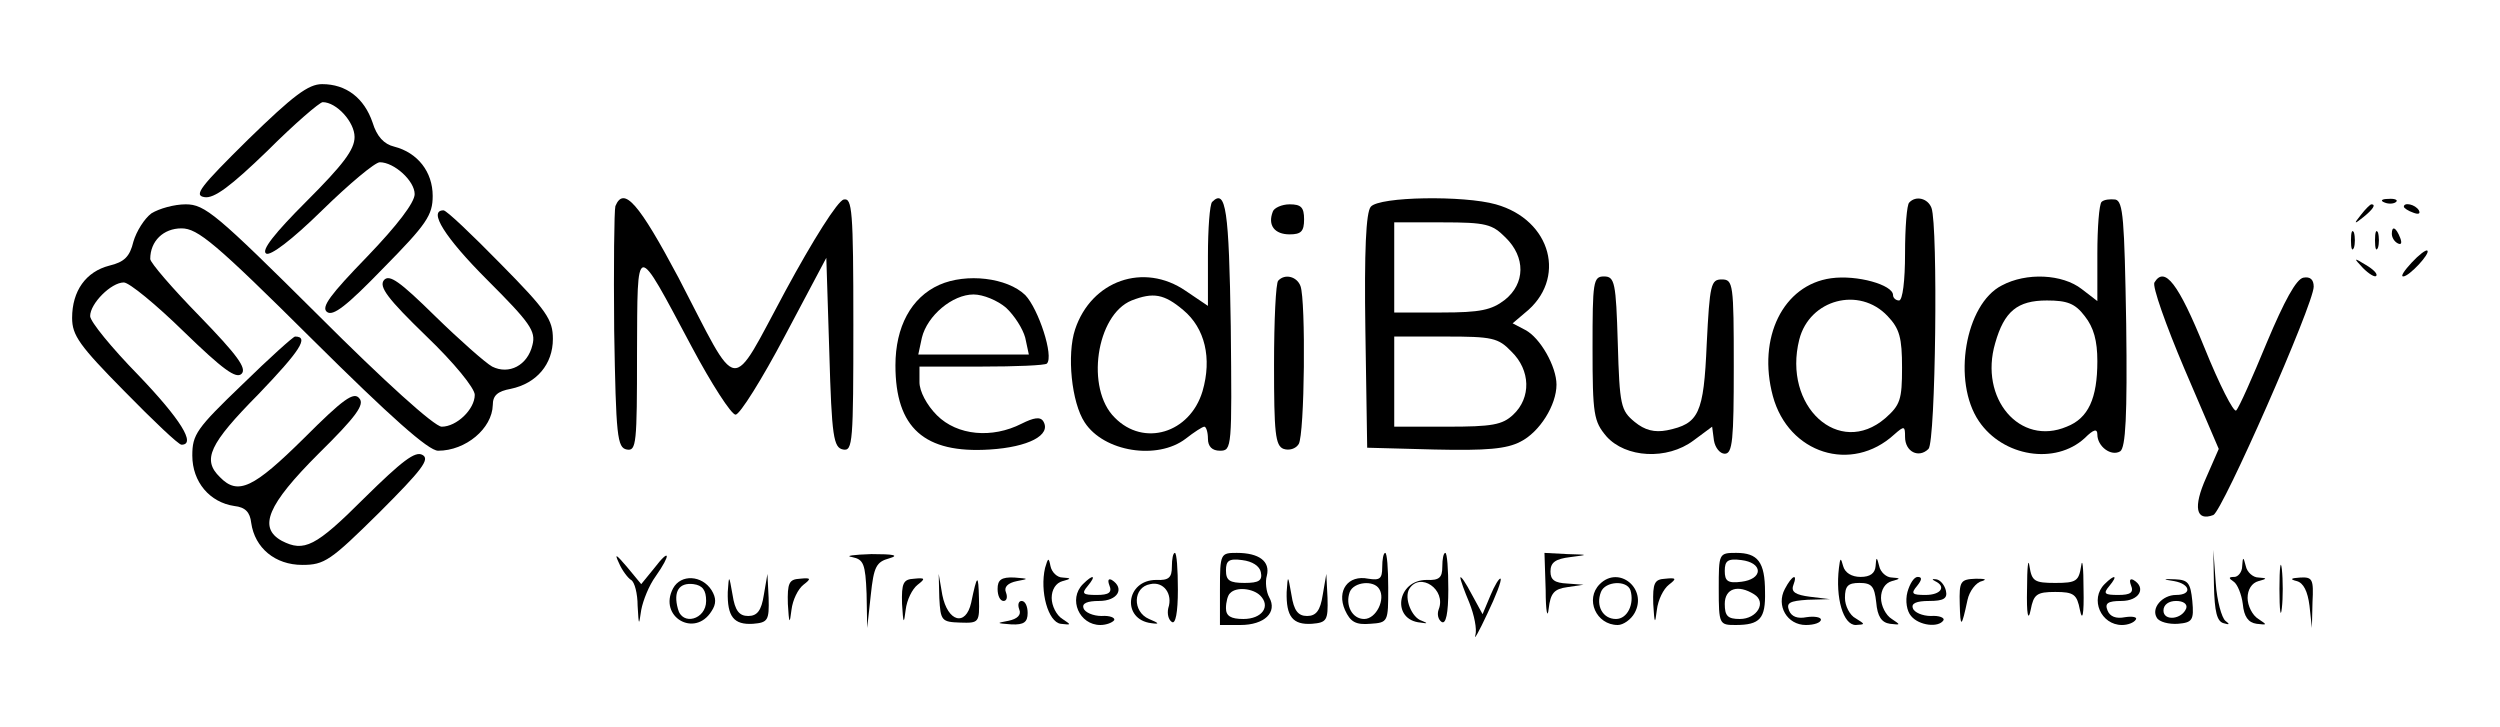 <?xml version="1.0" standalone="no"?>
<!DOCTYPE svg PUBLIC "-//W3C//DTD SVG 20010904//EN"
 "http://www.w3.org/TR/2001/REC-SVG-20010904/DTD/svg10.dtd">
<svg version="1.0" xmlns="http://www.w3.org/2000/svg"
 width="416pt" height="121pt" viewBox="0 0 416 121"
 preserveAspectRatio="xMidYMid meet">

<g transform="translate(0,121) scale(0.1,-0.1)"
fill="#000000" stroke="none">
<path d="M413 978 c-80 -79 -91 -93 -73 -96 16 -3 44 18 105 77 45 45 87 81
92 81 23 0 53 -33 53 -58 0 -21 -19 -46 -80 -107 -53 -53 -76 -82 -67 -87 7
-4 42 22 93 72 45 44 88 80 96 80 24 0 58 -31 58 -53 0 -14 -29 -52 -79 -104
-61 -63 -77 -84 -67 -92 10 -8 33 10 94 73 72 73 82 88 82 120 0 40 -25 72
-64 82 -17 4 -29 17 -36 40 -14 41 -44 64 -84 64 -23 0 -48 -19 -123 -92z"/>
<path d="M1024 867 c-2 -7 -3 -100 -2 -207 3 -176 5 -195 21 -198 16 -3 17 10
17 160 1 189 -4 189 91 11 33 -62 66 -113 73 -113 7 0 44 59 82 131 l69 130 5
-158 c4 -140 7 -158 23 -161 16 -3 17 12 17 208 0 191 -2 211 -16 208 -10 -2
-51 -67 -97 -152 -94 -174 -75 -176 -178 22 -66 124 -91 153 -105 119z"/>
<path d="M2017 874 c-4 -4 -7 -45 -7 -90 l0 -83 -37 25 c-70 48 -157 17 -184
-64 -14 -42 -6 -122 16 -155 32 -49 121 -63 168 -27 14 11 28 20 31 20 3 0 6
-9 6 -20 0 -13 7 -20 20 -20 20 0 20 5 18 207 -3 194 -8 230 -31 207z m-48
-180 c36 -30 48 -80 32 -135 -21 -70 -98 -93 -146 -44 -49 48 -31 171 28 195
36 14 54 11 86 -16z"/>
<path d="M2281 866 c-8 -9 -11 -73 -9 -207 l3 -194 112 -3 c87 -2 120 1 143
13 32 16 60 61 60 95 0 30 -27 78 -52 91 l-21 11 20 17 c71 56 45 155 -48 181
-53 15 -194 13 -208 -4z m224 -51 c34 -33 33 -77 -1 -104 -22 -17 -41 -21
-105 -21 l-79 0 0 75 0 75 80 0 c73 0 83 -3 105 -25z m10 -190 c32 -31 33 -77
3 -105 -18 -17 -35 -20 -110 -20 l-88 0 0 75 0 75 85 0 c78 0 88 -2 110 -25z"/>
<path d="M3177 873 c-4 -3 -7 -42 -7 -85 0 -45 -4 -78 -10 -78 -5 0 -10 4 -10
9 0 17 -60 34 -103 28 -80 -11 -123 -99 -97 -196 26 -96 131 -129 202 -64 17
15 18 14 18 -4 0 -25 23 -36 39 -20 12 12 16 371 5 401 -6 16 -26 21 -37 9z
m-36 -189 c20 -21 24 -36 24 -86 0 -53 -3 -62 -28 -84 -77 -66 -171 20 -143
131 17 67 100 89 147 39z"/>
<path d="M3497 874 c-4 -4 -7 -43 -7 -86 l0 -79 -26 20 c-32 25 -92 28 -133 6
-61 -31 -83 -160 -38 -226 40 -59 127 -73 176 -28 15 15 21 16 21 6 0 -20 23
-37 38 -28 9 6 12 58 10 212 -3 175 -5 204 -18 207 -9 1 -19 0 -23 -4z m-28
-190 c15 -19 21 -41 21 -75 0 -62 -15 -95 -51 -109 -78 -33 -146 47 -119 139
15 53 37 71 86 71 34 0 47 -5 63 -26z"/>
<path d="M3968 873 c7 -3 16 -2 19 1 4 3 -2 6 -13 5 -11 0 -14 -3 -6 -6z"/>
<path d="M252 855 c-12 -9 -25 -30 -30 -47 -6 -25 -15 -34 -40 -40 -39 -10
-62 -42 -62 -87 0 -29 12 -46 87 -122 48 -49 90 -89 95 -89 25 0 -2 43 -72
116 -44 45 -80 89 -80 98 0 21 35 56 56 56 9 0 54 -37 100 -82 65 -63 87 -79
96 -70 9 9 -7 31 -70 96 -45 46 -82 89 -82 95 0 30 22 51 52 51 27 0 56 -24
218 -185 130 -129 193 -185 209 -185 46 0 90 37 91 76 0 16 8 23 30 27 43 9
70 41 70 83 0 32 -10 47 -87 125 -48 49 -90 89 -95 89 -26 0 2 -45 73 -116 71
-71 81 -85 75 -108 -8 -34 -39 -50 -67 -36 -11 6 -54 44 -95 84 -59 58 -76 70
-85 60 -9 -11 6 -31 70 -93 47 -45 81 -87 81 -98 0 -24 -30 -53 -55 -53 -12 0
-96 76 -205 185 -170 169 -189 185 -221 185 -19 0 -44 -7 -57 -15z"/>
<path d="M2118 858 c-9 -23 3 -38 28 -38 19 0 24 5 24 25 0 20 -5 25 -24 25
-13 0 -26 -6 -28 -12z"/>
<path d="M3929 853 c-13 -16 -12 -17 4 -4 16 13 21 21 13 21 -2 0 -10 -8 -17
-17z"/>
<path d="M4000 866 c0 -2 7 -7 16 -10 8 -3 12 -2 9 4 -6 10 -25 14 -25 6z"/>
<path d="M3912 810 c0 -14 2 -19 5 -12 2 6 2 18 0 25 -3 6 -5 1 -5 -13z"/>
<path d="M3952 810 c0 -14 2 -19 5 -12 2 6 2 18 0 25 -3 6 -5 1 -5 -13z"/>
<path d="M3980 821 c0 -6 4 -13 10 -16 6 -3 7 1 4 9 -7 18 -14 21 -14 7z"/>
<path d="M4013 773 c-12 -13 -19 -23 -14 -23 10 0 46 39 40 43 -2 2 -14 -7
-26 -20z"/>
<path d="M3932 764 c10 -10 20 -16 22 -13 3 3 -5 11 -17 18 -21 13 -21 12 -5
-5z"/>
<path d="M1563 736 c-47 -21 -73 -70 -73 -134 0 -104 48 -147 157 -140 64 4
103 24 89 47 -5 8 -16 6 -36 -4 -49 -25 -107 -20 -141 14 -17 17 -29 40 -29
55 l0 26 103 0 c57 0 106 2 109 5 12 12 -14 91 -36 114 -30 29 -98 37 -143 17z
m111 -38 c14 -13 28 -35 32 -50 l6 -28 -92 0 -92 0 6 28 c9 37 51 72 86 72 16
0 40 -10 54 -22z"/>
<path d="M2127 743 c-4 -3 -7 -66 -7 -140 0 -113 2 -135 16 -140 9 -3 20 0 25
8 10 16 12 239 3 263 -6 16 -26 21 -37 9z"/>
<path d="M2650 631 c0 -111 2 -122 23 -147 32 -36 101 -40 145 -7 l31 23 3
-23 c2 -12 10 -22 18 -22 13 0 15 23 15 145 0 138 -1 145 -20 145 -18 0 -20
-8 -25 -107 -5 -117 -13 -133 -66 -144 -21 -4 -37 0 -54 14 -23 19 -25 27 -28
131 -3 101 -5 111 -23 111 -18 0 -19 -9 -19 -119z"/>
<path d="M3585 740 c-4 -6 19 -71 50 -144 l57 -133 -21 -48 c-22 -49 -17 -73
12 -62 15 6 167 351 167 380 0 12 -6 17 -17 15 -12 -2 -32 -39 -61 -108 -24
-58 -46 -108 -51 -113 -4 -4 -28 43 -53 105 -43 106 -66 136 -83 108z"/>
<path d="M403 570 c-76 -73 -83 -83 -83 -118 0 -44 29 -78 70 -84 18 -2 26
-10 28 -28 6 -42 40 -70 85 -70 37 0 47 7 128 87 71 71 85 89 72 96 -12 7 -34
-10 -97 -72 -81 -81 -100 -90 -137 -71 -40 22 -24 60 61 145 63 62 77 82 68
92 -9 12 -27 -1 -92 -66 -84 -83 -110 -96 -140 -65 -30 29 -18 55 64 138 69
72 85 96 61 96 -3 0 -43 -36 -88 -80z"/>
<path d="M1030 273 c5 -12 15 -25 20 -28 6 -3 11 -23 11 -43 2 -34 2 -34 6 -7
3 16 13 41 24 56 26 37 24 48 -2 14 l-22 -27 -24 29 c-18 21 -21 23 -13 6z"/>
<path d="M1418 283 c19 -4 22 -11 24 -61 l1 -57 6 55 c5 47 9 55 31 61 17 5 7
7 -30 7 -30 -1 -45 -3 -32 -5z"/>
<path d="M1950 267 c0 -18 -5 -23 -26 -22 -51 0 -58 -66 -8 -72 14 -2 13 0 -4
7 -28 12 -27 53 2 58 22 5 38 -16 30 -40 -2 -9 0 -19 6 -23 6 -4 10 15 10 54
0 34 -2 61 -5 61 -3 0 -5 -10 -5 -23z"/>
<path d="M2030 230 l0 -60 34 0 c40 0 62 21 48 46 -5 9 -7 26 -4 36 6 24 -13
38 -50 38 -27 0 -28 -1 -28 -60z m68 28 c3 -14 -3 -18 -27 -18 -25 0 -31 4
-31 21 0 16 5 20 27 17 17 -2 29 -10 31 -20z m-1 -39 c18 -18 3 -39 -28 -39
-21 0 -29 5 -29 18 0 10 3 22 7 25 10 11 38 8 50 -4z"/>
<path d="M2300 266 c0 -19 -4 -22 -23 -19 -34 7 -53 -20 -39 -52 9 -20 18 -25
42 -23 30 2 30 3 30 60 0 32 -2 58 -5 58 -3 0 -5 -11 -5 -24z m-5 -36 c11 -17
-5 -50 -25 -50 -20 0 -32 23 -24 45 7 17 40 20 49 5z"/>
<path d="M2400 267 c0 -18 -5 -23 -26 -22 -50 0 -59 -67 -10 -71 12 -2 12 -1
2 3 -17 5 -30 38 -21 53 18 29 62 -1 49 -34 -3 -8 -1 -17 5 -21 7 -4 11 14 11
54 0 34 -2 61 -5 61 -3 0 -5 -10 -5 -23z"/>
<path d="M2572 228 c0 -35 3 -49 5 -31 3 26 9 33 31 36 l27 4 -27 2 c-21 1
-28 6 -28 20 0 15 8 21 33 24 31 4 31 4 -5 5 l-38 2 2 -62z"/>
<path d="M2860 230 c0 -59 1 -60 28 -60 41 0 50 11 49 55 0 50 -12 65 -48 65
-29 0 -29 -1 -29 -60z m65 30 c0 -9 -11 -16 -27 -18 -23 -3 -28 1 -28 18 0 17
5 21 28 18 16 -2 27 -9 27 -18z m-6 -39 c21 -13 5 -41 -24 -41 -20 0 -25 5
-25 25 0 26 22 33 49 16z"/>
<path d="M3373 230 c-1 -43 2 -55 6 -35 5 26 10 30 41 30 31 0 36 -4 41 -30 4
-20 7 -8 6 35 0 36 -2 53 -4 38 -4 -25 -8 -28 -43 -28 -35 0 -39 3 -43 28 -2
15 -4 -2 -4 -38z"/>
<path d="M3684 236 c1 -44 5 -60 16 -63 10 -3 11 -2 3 4 -6 5 -14 33 -16 63
l-4 55 1 -59z"/>
<path d="M3793 230 c0 -36 2 -50 4 -32 2 17 2 47 0 65 -2 17 -4 3 -4 -33z"/>
<path d="M1739 265 c-9 -39 5 -90 26 -93 18 -2 18 -2 3 8 -10 6 -18 22 -18 35
0 14 7 25 18 28 15 4 15 5 0 6 -9 0 -18 9 -20 19 -3 15 -4 14 -9 -3z"/>
<path d="M3060 265 c-6 -50 7 -95 28 -95 16 1 16 1 0 11 -10 5 -18 21 -18 34
0 20 5 25 24 25 21 0 25 -6 28 -32 2 -24 9 -34 23 -36 18 -2 18 -2 3 8 -10 6
-18 22 -18 35 0 14 7 25 18 28 15 4 15 5 0 6 -9 0 -19 9 -21 19 -4 16 -5 16
-6 0 -1 -12 -9 -18 -25 -18 -15 0 -26 7 -29 18 -4 15 -5 14 -7 -3z"/>
<path d="M3731 268 c0 -10 -7 -18 -13 -18 -10 0 -10 -2 -1 -8 6 -4 13 -21 15
-37 2 -21 9 -31 23 -33 18 -2 18 -2 3 8 -10 6 -18 22 -18 35 0 14 7 25 18 28
15 4 15 5 0 6 -9 0 -19 9 -21 19 -4 16 -5 16 -6 0z"/>
<path d="M1120 231 c-25 -47 36 -83 64 -38 8 12 8 22 0 35 -16 25 -51 27 -64
3z m55 -21 c0 -31 -40 -42 -47 -13 -8 29 2 44 26 41 15 -2 21 -10 21 -28z"/>
<path d="M1211 225 c-1 -41 10 -55 42 -53 25 2 27 6 26 43 l-2 40 -6 -35 c-4
-26 -11 -35 -26 -35 -15 0 -22 9 -26 35 -6 34 -6 34 -8 5z"/>
<path d="M1311 205 c2 -33 3 -35 6 -10 2 17 11 35 20 42 13 10 13 12 -6 10
-18 -1 -21 -7 -20 -42z"/>
<path d="M1501 205 c2 -33 3 -35 6 -10 2 17 11 35 20 42 13 10 13 12 -6 10
-18 -1 -21 -7 -20 -42z"/>
<path d="M1563 215 c2 -38 4 -40 35 -41 31 -1 32 0 31 40 -1 42 -3 41 -13 -7
-9 -40 -39 -32 -48 13 l-6 35 1 -40z"/>
<path d="M1660 230 c0 -11 4 -20 10 -20 5 0 7 6 4 14 -4 9 3 16 18 19 21 4 20
4 -4 6 -22 1 -28 -4 -28 -19z"/>
<path d="M1802 238 c-25 -25 -6 -68 29 -68 10 0 20 4 23 8 2 4 -7 8 -21 7 -14
0 -28 6 -30 13 -3 8 6 12 26 12 31 0 43 21 21 35 -6 3 -7 -1 -4 -9 5 -12 -1
-16 -21 -16 -23 0 -26 2 -15 15 15 18 9 20 -8 3z"/>
<path d="M2141 225 c-1 -41 10 -55 42 -53 25 2 27 6 26 43 l-2 40 -6 -35 c-4
-26 -11 -35 -26 -35 -15 0 -22 9 -26 35 -6 34 -6 34 -8 5z"/>
<path d="M2430 249 c0 -4 7 -23 15 -42 8 -20 13 -44 10 -54 -3 -10 6 6 20 36
14 29 24 55 22 58 -2 2 -10 -11 -17 -28 l-13 -31 -18 33 c-10 19 -18 31 -19
28z"/>
<path d="M2662 238 c-25 -25 -6 -68 30 -68 9 0 22 9 28 20 22 40 -26 80 -58
48z m51 -10 c7 -23 -5 -48 -24 -48 -22 0 -34 22 -25 45 7 18 43 20 49 3z"/>
<path d="M2751 205 c2 -33 3 -35 6 -10 2 17 11 35 20 42 13 10 13 12 -6 10
-18 -1 -21 -7 -20 -42z"/>
<path d="M2970 230 c-15 -28 4 -60 35 -60 14 0 25 4 25 9 0 4 -11 6 -24 4 -15
-3 -25 1 -29 11 -5 13 1 16 31 18 l37 1 -33 4 c-24 3 -32 8 -28 19 8 21 -2 17
-14 -6z"/>
<path d="M3174 225 c-4 -15 -1 -32 6 -40 13 -16 46 -20 54 -7 2 4 -7 8 -21 7
-14 0 -28 6 -30 13 -3 8 6 12 27 12 24 0 31 4 28 17 -2 9 -9 18 -16 19 -7 1
-8 0 -2 -3 19 -9 10 -23 -16 -23 -22 0 -25 2 -14 15 8 10 9 15 1 15 -6 0 -13
-11 -17 -25z"/>
<path d="M3261 205 c1 -41 3 -40 13 7 3 14 14 29 24 31 9 3 5 4 -10 4 -26 -1
-28 -4 -27 -42z"/>
<path d="M3502 238 c-25 -25 -6 -68 29 -68 10 0 20 4 23 9 3 4 -5 6 -18 4 -15
-3 -25 1 -29 11 -5 12 0 16 23 16 30 0 42 22 20 35 -6 3 -7 -1 -4 -9 5 -12 -1
-16 -21 -16 -23 0 -26 2 -15 15 15 18 9 20 -8 3z"/>
<path d="M3618 243 c27 -5 30 -23 3 -23 -23 0 -42 -22 -32 -38 4 -7 20 -11 35
-10 24 2 27 6 24 38 -3 30 -7 35 -28 36 -22 1 -22 0 -2 -3z m20 -45 c-7 -19
-38 -22 -38 -4 0 10 9 16 21 16 12 0 19 -5 17 -12z"/>
<path d="M3822 243 c11 -3 18 -17 21 -41 l4 -37 1 43 c2 38 0 42 -20 41 -17
-1 -18 -3 -6 -6z"/>
<path d="M1696 196 c4 -9 -3 -16 -18 -19 -21 -4 -20 -4 5 -6 21 -1 27 4 27 19
0 11 -4 20 -10 20 -5 0 -7 -6 -4 -14z"/>
</g>
</svg>
